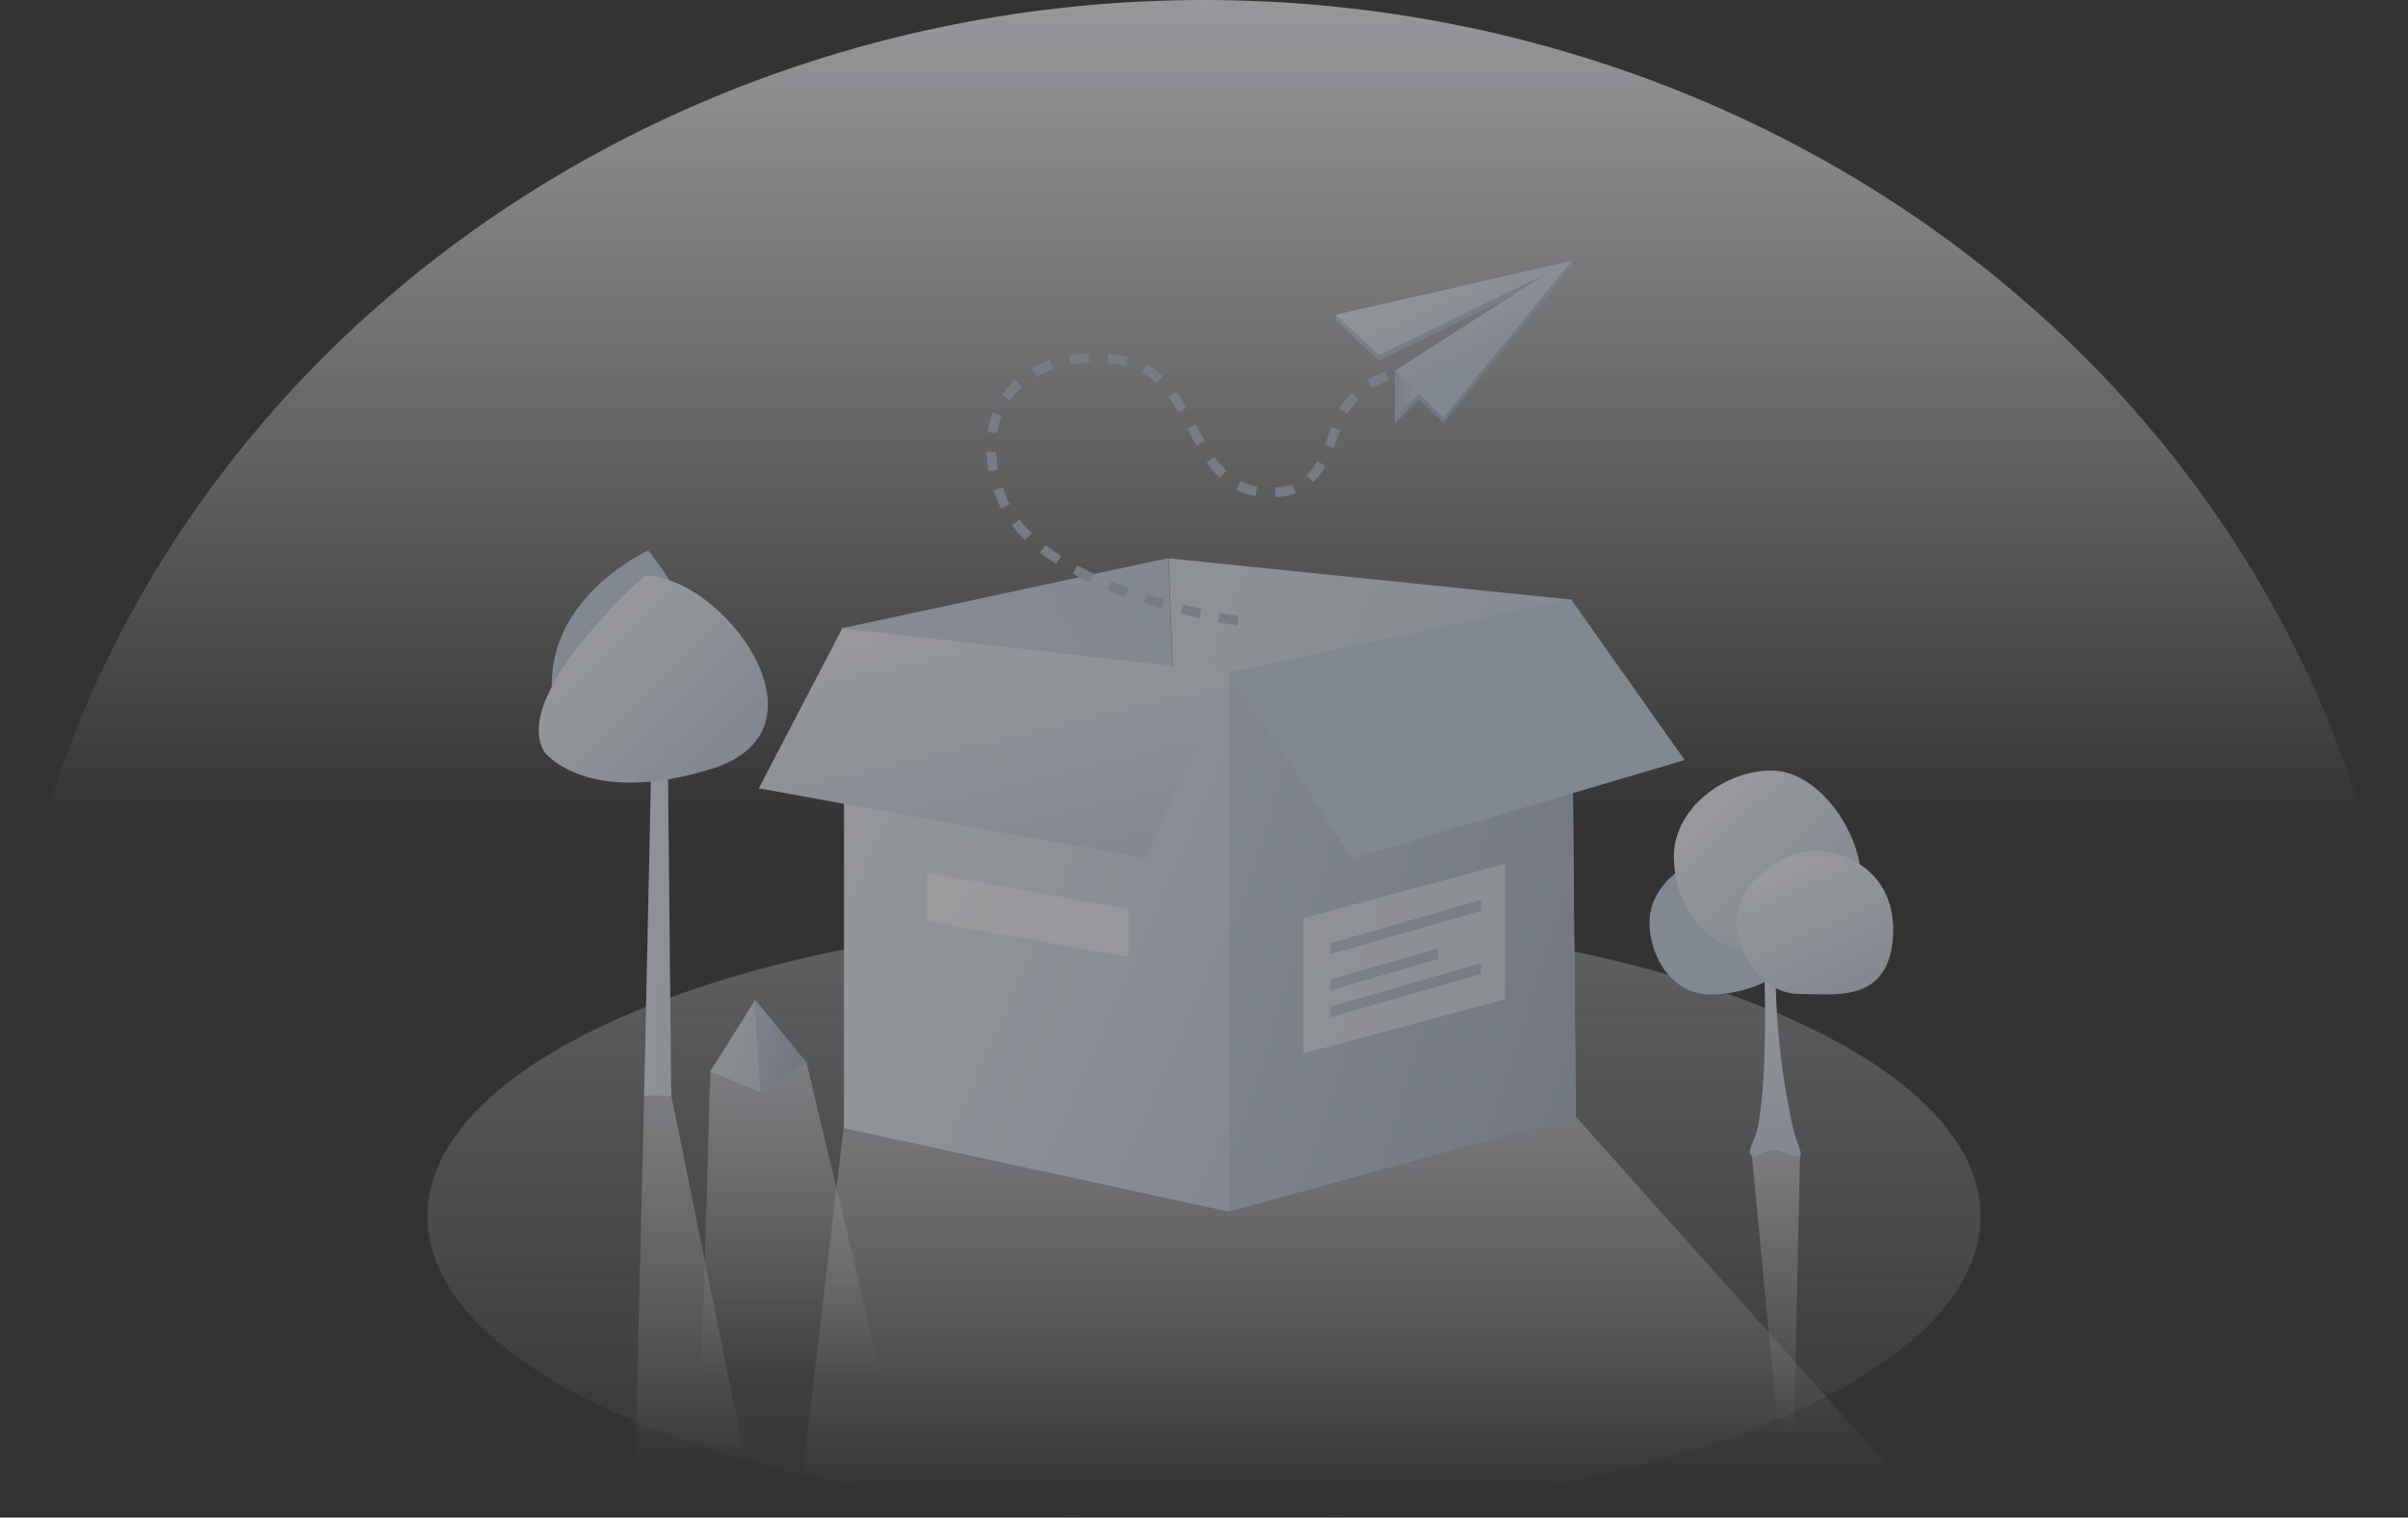 <svg xmlns="http://www.w3.org/2000/svg" xmlns:xlink="http://www.w3.org/1999/xlink" width="252.995" height="159.45" viewBox="0 0 252.995 159.45"><rect x="0" y="0" width="252.995" height="159.45" fill="#333333" stroke="none"/><defs><style>.a{opacity:0.54;}.b{fill:url(#a);}.c{fill:url(#b);}.d{fill:url(#c);}.e{fill:url(#d);}.f{fill:url(#e);}.g{fill:url(#f);}.h{fill:url(#g);}.i{fill:url(#h);}.j{fill:#c6d0e0;}.k{fill:none;stroke:#b2bbc9;stroke-dasharray:2 2;}.l{fill:url(#i);}.m{fill:url(#j);}.n{fill:url(#k);}.o{fill:url(#l);}.p{fill:url(#m);}.q{fill:url(#n);}.r{fill:url(#o);}.s{fill:url(#p);}.t{fill:url(#q);}.u{fill:url(#r);}.v{fill:url(#s);}.w{fill:url(#t);}.x{fill:url(#u);}.y{fill:url(#v);}.z{fill:rgba(255,255,255,0.5);}</style><linearGradient id="a" x1="0.5" y1="1" x2="0.5" gradientUnits="objectBoundingBox"><stop offset="0.417" stop-color="#f8fafc" stop-opacity="0"/><stop offset="1" stop-color="#eceff4"/></linearGradient><linearGradient id="b" x1="0.5" y1="1" x2="0.5" gradientUnits="objectBoundingBox"><stop offset="0" stop-color="#dfe2e5" stop-opacity="0"/><stop offset="1" stop-color="#d7dce2" stop-opacity="0.502"/></linearGradient><linearGradient id="c" x1="0.5" y1="1" x2="0.5" gradientUnits="objectBoundingBox"><stop offset="0" stop-color="#dfe2e5" stop-opacity="0"/><stop offset="1" stop-color="#d7dce2" stop-opacity="0.702"/></linearGradient><linearGradient id="d" x1="1.051" y1="0.037" x2="0.117" y2="0.916" gradientUnits="objectBoundingBox"><stop offset="0" stop-color="#c6d0e0"/><stop offset="1" stop-color="#d7dde2"/></linearGradient><linearGradient id="e" x1="1.026" y1="0.849" x2="-0.159" y2="0.1" gradientUnits="objectBoundingBox"><stop offset="0" stop-color="#c6d0e0"/><stop offset="1" stop-color="#dfe4ea"/></linearGradient><linearGradient id="f" x1="1.051" y1="0.816" x2="-0.088" y2="0.17" gradientUnits="objectBoundingBox"><stop offset="0" stop-color="#a7b1c1"/><stop offset="1" stop-color="#c6d0e0"/></linearGradient><linearGradient id="g" x1="1.154" y1="0.898" x2="-0.101" y2="0.067" gradientUnits="objectBoundingBox"><stop offset="0" stop-color="#c6d0e0"/><stop offset="1" stop-color="#eff2f6"/></linearGradient><linearGradient id="h" x1="0.797" y1="1.05" x2="0.231" y2="-0.109" xlink:href="#g"/><linearGradient id="i" x1="0.758" y1="0.557" x2="0.302" y2="-0.107" xlink:href="#f"/><linearGradient id="j" x1="0.571" y1="0.725" x2="-0.425" y2="0.217" xlink:href="#f"/><linearGradient id="k" x1="0.753" y1="0.551" x2="0.307" y2="-0.119" xlink:href="#g"/><linearGradient id="l" x1="0.004" y1="0.498" x2="1.009" y2="0.498" gradientUnits="objectBoundingBox"><stop offset="0" stop-color="#b3bece"/><stop offset="1" stop-color="#cad3dd"/></linearGradient><linearGradient id="m" x1="0.5" x2="0.5" y2="0" xlink:href="#c"/><linearGradient id="n" x1="0.5" x2="0.5" y2="0" xlink:href="#c"/><linearGradient id="o" x1="4.079" y1="0.771" x2="-3.001" y2="0.245" xlink:href="#g"/><linearGradient id="p" x1="0.807" y1="0.958" x2="0.2" y2="0.285" xlink:href="#g"/><linearGradient id="q" x1="0.501" x2="0.501" y2="0" xlink:href="#c"/><linearGradient id="r" x1="0.5" y1="1" x2="0.5" y2="0" xlink:href="#g"/><linearGradient id="s" x1="0.842" y1="0.894" x2="0.141" y2="0.162" xlink:href="#g"/><linearGradient id="t" x1="0.757" y1="0.993" x2="0.271" y2="0.074" xlink:href="#g"/><linearGradient id="u" x1="1.287" y1="0.845" x2="0.316" y2="0.315" xlink:href="#d"/><linearGradient id="v" x1="0.688" y1="0.855" x2="-0.42" y2="0.235" xlink:href="#f"/></defs><g class="a" transform="translate(0 -139)"><path class="b" d="M253,256.959c0,31.286-253,31.286-253,0s13.327-61.288,37.051-83.409S92.947,139,126.5,139s65.725,12.428,89.446,34.55S253,225.673,253,256.959Z" transform="translate(0)"/><path class="c" d="M305.182,474.656c0,17.482-36.529,31.656-81.591,31.656S142,492.138,142,474.656,178.529,443,223.591,443,305.182,457.174,305.182,474.656Z" transform="translate(-97.093 -207.862)"/><path class="d" d="M382.072,534.975H266.2l4.68-39.341,40.195-5.534,36.052,5.787Z" transform="translate(-182.016 -240.067)"/><g transform="translate(79.725 197.632)"><path class="e" d="M316.579,392.108l-35.925-7.685-.854-52.655,34.281-7.369Z" transform="translate(-271.04 -324.4)"/><path class="f" d="M431.056,383.132l-40.289,9.076L388.3,324.5l42.282,4.333Z" transform="translate(-345.228 -324.468)"/><path class="g" d="M408.232,402.493l36.431-9.993-.474-54.3L408.2,345.885v56.608Z" transform="translate(-358.834 -333.836)"/><path class="h" d="M320.848,409.467h-.063l-40.384-8.76V348.4l40.448,4.459v56.608Z" transform="translate(-271.45 -340.81)"/><path class="i" d="M292.706,371.961,252.1,364.593l8.76-16.793,40.7,4.617Z" transform="translate(-252.1 -340.4)"/><path class="j" d="M456.384,355.056,421.44,365.4,408.6,345.853l35.862-7.653Z" transform="translate(-359.108 -333.836)"/></g><path class="k" d="M355.189,285.525s-21.03-2.973-24.857-13,3.384-15.812,12.428-14.389,6.768,14.958,16.951,13.851c4.87-.538,5-5.914,6.768-8.76a8.536,8.536,0,0,1,5.376-3.668" transform="translate(-225.149 -81.315)"/><path class="l" d="M452.56,240.21l2.53,2.467,13.535-16.508V225.6L443.8,231.292v.569l4.522,4.238,17.457-8.475L450,237.744Z" transform="translate(-303.451 -59.213)"/><path class="m" d="M463.4,263.9v4.965l2.53-2.467v-.569Z" transform="translate(-316.853 -85.401)"/><path class="n" d="M452.56,239.641l2.53,2.467L468.625,225.6,443.8,231.292l4.522,4.238,17.457-8.475L450,237.175Z" transform="translate(-303.451 -59.213)"/><path class="o" d="M463.4,262.1v4.965l2.53-2.467Z" transform="translate(-316.853 -84.17)"/><path class="p" d="M222.7,541.488,211,541.8l.949-39.341,2.815-.063Z" transform="translate(-144.273 -248.477)"/><path class="q" d="M251.975,525.137H233l.949-32.447,10.088-.791Z" transform="translate(-159.315 -241.298)"/><path class="r" d="M214.822,382,214,420.266h2.846L216.467,382Z" transform="translate(-146.324 -166.153)"/><path class="j" d="M191.7,343.341s17.33-1.17,1.771-21.441c0,0-11.227,5-10.057,15.559C183.415,337.491,183.415,343.341,191.7,343.341Z" transform="translate(-125.353 -125.059)"/><path class="s" d="M190.129,330.3s-14.1,12.333-10.563,18.5c0,0,4.4,5.882,17.615,1.771S198.351,330.3,190.129,330.3Z" transform="translate(-122.389 -130.803)"/><path class="t" d="M584.846,550.918,582,521.191l2.53-.791,2.53.759-.633,29.759Z" transform="translate(-397.946 -260.785)"/><path class="u" d="M582.506,437s1.17,16.381-.316,24.193c-.253,1.265-1.265,2.688-.633,3s.822-.569,2.4-.569c.791,0,2.34.885,2.656.569s-.348-1.2-.791-3.226A78.354,78.354,0,0,1,584.4,437Z" transform="translate(-397.504 -203.759)"/><path class="j" d="M563.306,432.018c0,3.858-5.06,5.724-8.918,5.724S548,433.979,548,430.121s4.08-7.021,7.969-7.021S563.306,428.16,563.306,432.018Z" transform="translate(-374.698 -194.255)"/><path class="v" d="M575.771,406.48c0,5-6.515,7.368-11.48,7.368s-8.191-4.87-8.191-9.835c0-5,5.281-9.013,10.246-9.013S575.771,401.483,575.771,406.48Z" transform="translate(-380.237 -175.042)"/><path class="w" d="M583.446,436.722c-3.574,0-6.546-3.89-6.546-7.685s4.744-7.337,8.317-7.337,8.728,2.656,8.1,9.361S587.051,436.722,583.446,436.722Z" transform="translate(-394.459 -193.298)"/><path class="x" d="M240.712,471.2,236,478.7l5.281,2.182Z" transform="translate(-161.366 -227.144)"/><path class="y" d="M251.469,480.877l4.839-3.1L250.9,471.2Z" transform="translate(-171.554 -227.144)"/><path class="z" d="M329.188,437.855,308,434.06V429l21.188,3.8Z" transform="translate(-210.597 -198.289)"/><path class="z" d="M433,431.692v14.231l21.188-5.692V426Zm2.846,6.451,11.29-3.257v1.107l-11.29,3.289Zm15.812-.569-15.812,4.554V440.99l15.812-4.554Zm0-6.641-15.812,4.554v-1.138l15.812-4.554Z" transform="translate(-296.066 -196.238)"/></g></svg>